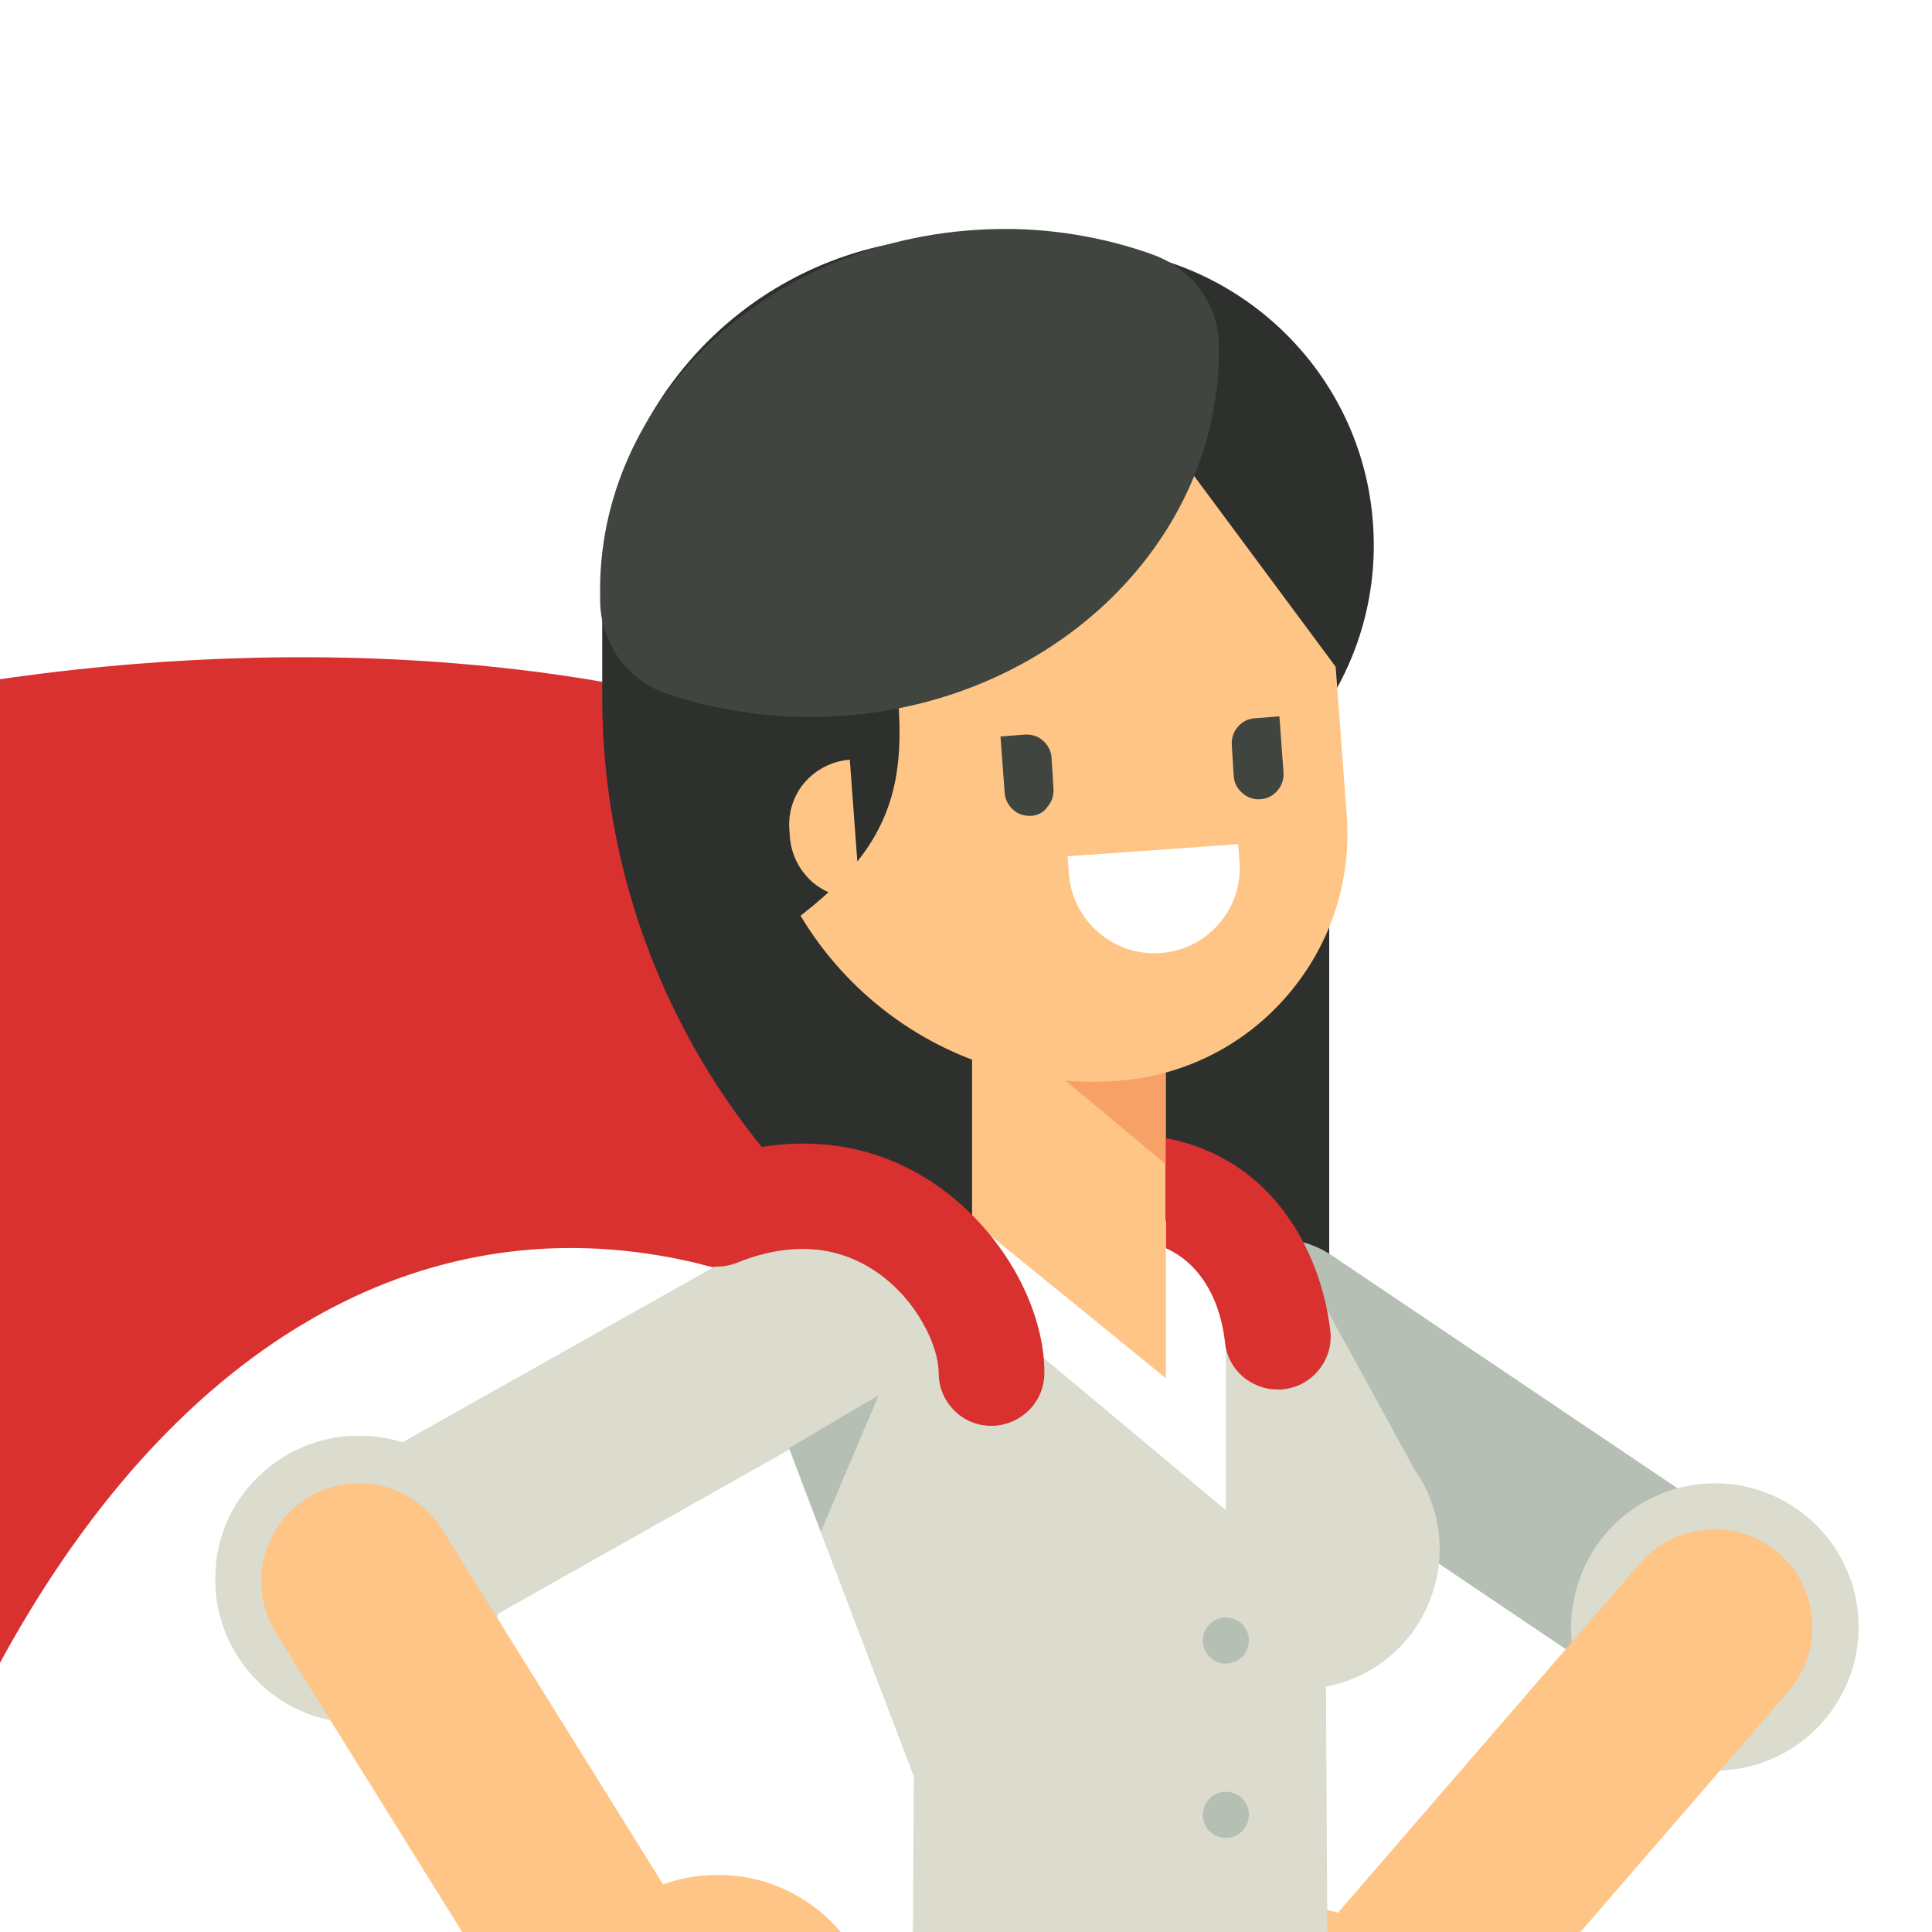 <?xml version="1.0" encoding="utf-8"?>
<!-- Generator: Adobe Illustrator 21.1.0, SVG Export Plug-In . SVG Version: 6.00 Build 0)  -->
<svg version="1.1" id="_x2014_ÎÓÈ_x5F_1" xmlns="http://www.w3.org/2000/svg" xmlns:xlink="http://www.w3.org/1999/xlink"
	 x="0px" y="0px" viewBox="0 0 1400 1400" style="enable-background:new 0 0 1400 1400;" xml:space="preserve">
<style type="text/css">
	.st0{fill:#FFFFFF;}
	.st1{fill:#D93030;}
	.st2{fill:#BFBFBF;}
	.st3{fill:#2D302C;}
	.st4{fill:#414540;}
	.st5{fill:#FFC586;}
	.st6{fill:#B6BFB4;}
	.st7{fill:#DBDBCE;}
	.st8{fill:#F7A167;}
</style>
<rect x="-1445.6" y="-196.2" class="st0" width="3448.6" height="3755.3"/>
<g>
	<path class="st1" d="M636.7,968.7c-146.9-83.9-290.4-83.9-414.5-10.8C97.9,1031-7.4,1177.2-77.8,1385.5
		c-56.9,167.9-185.1,284.5-327.1,315.1s-297.3-25.1-408.3-201.8s-233.1-189.5-327.4-158.3c-94.3,31.3-160.7,106.8-160.7,106.8
		c-31-118.4-31.8-218.6-10.1-299.6c21.9-81,66.5-143,126.5-184.9s134.6-89.6,185.3-147.4c51-57.8,78-125.8,43.3-208.2
		c-34.7-82.5-32.7-184.1,12.1-262.4c44.8-78.3,132.2-132.9,268.8-121.8c-40.1,36.7-33.7,143.7,44.8,225.5s229.9,138.3,479.5,73.8
		c201.1-51.9,465.2-67.9,687.5-5.9s402.9,202.3,437.6,463.2c-124.1,15.3-208.5,12.3-261.9,5.7C659.4,979.3,636.7,968.7,636.7,968.7z
		"/>
	<g>
		<path class="st2" d="M1176,3234H706.4H236.7c-14.5,0-28.1,5.2-38.4,14c-10.3,8.9-17.5,21.2-18.7,35.7c-1.5,16.2,4.2,31,14.3,41.8
			c10.1,10.8,24.4,17.7,40.1,17.7h469.9h469.4c14.5,0,28.1-5.2,38.4-14c10.3-8.9,17.5-21.2,18.7-35.7c1.5-16.2-4.2-31-14.3-41.8
			C1206.3,3240.9,1192,3234,1176,3234z"/>
	</g>
	<g>
		<polygon class="st3" points="752.4,3149.3 706.6,3124.2 660.1,3098.8 673.2,3191.1 685.7,3283.4 712.5,3285.9 739.6,3288.4 
			746,3218.9 		"/>
		<path class="st4" d="M847.7,3278.3l-76.5-58.6l-76.5-58.6c-19.4-14.8-30.8-36.2-33.7-58.6c-3-22.4,2.7-46,17.5-65.2l0,0l0,0
			c14.8-19.4,36.2-30.8,58.6-33.7c22.4-3,46,2.7,65.2,17.5l146.7,112.2l146.7,112.2l0,0l0,0c-29.5,38.6-72.1,61.8-116.9,67.7
			C933.3,3318.9,886.3,3307.8,847.7,3278.3z"/>
		<path class="st5" d="M990.9,3165.3l-94.5-72.4l-94.5-72.4c-5.7-4.4-11.6-7.9-18-10.6c-6.2-2.7-12.6-4.7-19.2-5.9
			c-1.2,0-2.5,0-3.9,0c-1.2,0-2.5,0-3.7,0.2c-7.4,1-14.5,3.4-21.2,7.1c-6.6,3.7-12.6,8.9-17.2,15.3c-4.9,6.4-8.1,13.3-10.1,20.7
			c-2,7.4-2.2,14.8-1.2,22.2c1,7.4,3.4,14.5,7.1,21.2c3.7,6.6,8.9,12.6,15.3,17.2l25.1,19.2l25.1,19.2l25.1,19.2l25.1,19.2
			c12.8,9.8,26.8,16.5,41.4,20.2c14.5,3.7,29.5,4.7,44.3,2.7c14.3-2,28.3-6.4,40.9-13.5C969.5,3187.2,981.1,3177.6,990.9,3165.3z"/>
	</g>
	<g>
		<polygon class="st3" points="408.6,2994 384.4,2947.2 360.8,2900.2 319.2,2983.6 277.4,3066.8 298.3,3084.1 319.2,3101.3 
			363.5,3047.9 		"/>
		<path class="st4" d="M414,3153.7l-30-91.6l-30-91.6c-7.6-23.1-5.2-47.3,4.9-67.4c10.1-20.2,28.1-36.4,51.2-44.1l0,0l0,0
			c23.1-7.6,47.3-5.2,67.4,4.9c20.2,10.1,36.4,28.1,44.1,51.2l57.8,175.3l57.8,175.3l0,0l0,0c-46.3,15.3-94.5,10.3-134.6-10.1
			C462,3235.9,429.5,3200.2,414,3153.7z"/>
		<path class="st5" d="M596.1,3141.7l-37.2-113l-37.2-113c-2.2-6.6-5.2-13-8.9-18.7c-3.7-5.7-7.9-11.1-12.6-15.8
			c-1-0.7-2.2-1.5-3.2-2.2c-1-0.7-2.2-1.5-3.2-2c-6.6-3.4-13.8-5.4-21.4-6.2c-7.4-0.7-15.3,0.2-22.9,2.7
			c-7.6,2.5-14.3,6.4-19.9,11.3c-5.7,4.9-10.3,10.8-13.5,17.5c-3.4,6.6-5.4,13.8-6.2,21.4c-0.7,7.6,0.2,15.3,2.7,22.9l9.8,30l9.8,30
			l9.8,30l9.8,30c4.9,15.3,12.8,28.6,22.9,40.1c9.8,11.3,21.9,20.4,35.2,27.3c12.8,6.4,26.8,10.6,41.6,11.8
			C566.3,3147.6,581.3,3146.1,596.1,3141.7z"/>
	</g>
	<path class="st3" d="M770.6,1833.7l-44.3-0.2l-44.3-0.2c-51.9-0.2-98.7-21.4-132.4-55.6c-33.7-34.2-54.6-81.2-54.4-132.9l0,0l0,0
		c0.2-51.9,21.4-98.7,55.6-132.4c34.2-33.7,81.2-54.6,132.9-54.4l44.3,0.2l44.3,0.2c51.9,0.2,98.7,21.4,132.4,55.6
		s54.6,81.2,54.4,132.9l0,0l0,0c-0.2,51.9-21.4,98.7-55.6,132.4C869.3,1813.2,822.3,1833.9,770.6,1833.7z"/>
	<path class="st3" d="M994.9,379.2c4.4,59.3-15.8,114.7-51.9,156.5c-35.9,41.8-88.1,69.7-147.4,74.1
		c-59.3,4.4-114.7-15.8-156.5-51.9c-41.8-35.9-69.7-88.1-74.1-147.4s15.8-114.7,51.9-156.5c35.9-41.8,88.1-69.7,147.4-74.1
		c59.3-4.4,114.7,15.8,156.5,51.9S990.7,319.9,994.9,379.2z"/>
	<path class="st3" d="M962.9,1023.4h-3.9H955c-143.3,0-273-58.1-366.7-151.9S436.4,648,436.4,504.8v-41.8v-41.8h263.4h263.4v301.3
		v301L962.9,1023.4L962.9,1023.4z"/>
	<g>
		<path class="st6" d="M1238.3,1250.3c-13.5,0-27.3-3.9-39.6-12.1l-312.8-210.7c-32.5-21.9-41.1-66-19.2-98.5
			c21.9-32.5,66-41.1,98.5-19.2l312.8,210.7c32.5,21.9,41.1,66,19.2,98.5C1283.8,1239.3,1261.4,1250.3,1238.3,1250.3z"/>
		<path class="st7" d="M1158.8,1240.5c17,23.1,41.8,37.2,68.2,41.4c26.3,3.9,54.2-2,77.3-19c23.1-17,37.2-41.8,41.4-68.2
			c3.9-26.3-2-54.2-19-77.3c-17-23.1-41.8-37.2-68.2-41.4c-26.3-3.9-54.2,2-77.3,19c-23.1,17-37.2,41.8-41.4,68.2
			C1135.4,1189.5,1141.6,1217.3,1158.8,1240.5z"/>
		<path class="st5" d="M995.8,1535.4c-16.5,0-33-5.7-46.5-17.2c-29.8-25.6-33-70.4-7.4-100.2l246.6-285.3
			c25.6-29.5,70.4-33,100.2-7.4c29.8,25.6,33,70.4,7.4,100.2l-246.6,285.3C1035.5,1527,1015.8,1535.4,995.8,1535.4z"/>
		<path class="st5" d="M1015,1587c24.4-21.2,37.9-50.2,39.9-80.2c2-29.8-7.1-60.6-28.6-84.9c-21.2-24.4-50.2-37.9-80.2-39.9
			c-29.8-2-60.6,7.1-84.9,28.6c-24.4,21.2-37.9,50.2-39.9,80.2c-2,29.8,7.1,60.5,28.6,84.9c21.2,24.4,50.2,37.9,80.2,39.9
			C960.2,1617.6,990.7,1608.2,1015,1587z"/>
	</g>
	<path class="st3" d="M954.7,412.5c5.2,71.4-19,138.3-62.5,188.5c-43.3,50.2-106.1,83.9-177.5,89.1c-71.4,5.2-138.3-19-188.5-62.5
		c-50.2-43.3-83.9-106.1-89.1-177.5c-5.2-71.4,19-138.3,62.5-188.5c43.3-50.2,106.1-83.9,177.5-89.1c71.4-5.2,138.3,19,188.5,62.5
		C915.6,278.3,949.3,340.8,954.7,412.5z"/>
	<path class="st3" d="M811.2,1287L811.2,1287L811.2,1287c-40.9,0-77.8,16.5-104.6,43.3c-26.8,26.8-43.3,63.8-43.3,104.6v110.5v110.3
		H811h147.7v-110.3v-110.3c0-40.9-16.5-78-43.3-104.6C889,1303.5,852.1,1287,811.2,1287z"/>
	<path class="st7" d="M962.6,1535.6h-30.8h-30.8l-11.8-56.9l-11.8-56.9l-19.7,56.9l-19.7,56.9c0,0-44.1,0-88.4-9.8
		c-44.1-9.8-88.4-29.5-88.4-68.7l0.5-84.9l0.5-84.9l-55.9-146.7l-55.9-146.7c-9.4-24.4-5.9-50.5,5.9-70.9
		c12.1-20.4,32.7-35.7,58.8-37.9c1.2,0,2.5-0.2,3.7-0.2s2.5,0,3.7,0h127.3h127.3c22.6,0,43.3,9.1,58.3,24.1
		c15,15,24.1,35.4,24.1,58.3l1.5,284.3L962.6,1535.6z"/>
	<path class="st7" d="M1025.1,1065L1025.1,1065L1025.1,1065l-37.7-68.9l-37.9-68.9l-41.4,63.5l-41.4,63.3l0,0l0,0
		c-10.8,12.1-19,26.6-23.1,42.3s-4.7,32.7-0.7,49.7c6.4,27.3,23.4,49.5,45.5,63c22.2,13.5,49.5,18.7,76.8,12.3
		c27.3-6.4,49.5-23.4,63-45.5c13.5-22.2,18.7-49.5,12.3-76.8c-1.5-6.4-3.7-12.3-6.2-18.2C1031.8,1075.6,1028.6,1070.2,1025.1,1065z"
		/>
	<polygon class="st5" points="844.7,691.6 774.6,691.6 704.4,691.6 704.4,788.1 704.4,884.6 695.8,884.6 687.2,884.6 776.8,965.3 
		866.6,1046.3 866.6,965.3 866.6,884.6 855.5,884.6 844.7,884.6 844.7,788.1 	"/>
	<polygon class="st8" points="844.7,776 804.1,776 763.5,776 804.1,809.7 844.7,843.7 844.7,809.7 	"/>
	<path class="st0" d="M888.3,1094.3V989.9V885.6c-1.7-0.2-3.7-0.5-5.4-0.5c-1.7-0.2-3.7-0.2-5.7-0.2H861h-16.2v56.9v56.9l-70.1-57.1
		l-70.1-56.9h-33.2H638l125,104.9L888.3,1094.3z"/>
	<path class="st1" d="M925.7,1006.9c-9.6,0-18.5-3.7-25.4-9.6c-6.9-6.2-11.6-14.5-12.6-24.4c-1-8.9-3.4-22.2-9.8-35.2
		c-6.4-13-16.7-25.8-33-33.2v-39.9v-39.9c38.6,7.4,66.7,27.8,85.9,53.7c19.2,25.8,29.8,56.9,33.2,85.9c1.2,10.6-2,20.4-8.1,28.1
		s-15,13-25.6,14.3c-0.7,0-1.5,0.2-2.2,0.2C927.2,1006.9,926.4,1006.9,925.7,1006.9z"/>
	<path class="st5" d="M735.2,222L735.2,222L735.2,222c-58.6,4.2-110,32-145.7,73.1c-35.7,41.1-55.6,96-51.2,154.8l3.9,52.7l3.9,52.7
		c4.9,67.9,36.9,127.3,84.7,168.6c47.8,41.4,111.3,64.2,179.2,59.3l0,0l0,0c49.5-3.7,92.8-26.8,122.8-61.8
		c30-34.7,46.8-81,43.1-130.5l-6.4-85.9l-6.4-85.9c-4.2-58.6-32-110-73.1-145.7C848.4,237.7,793.8,217.8,735.2,222z"/>
	<g>
		<path class="st4" d="M747.2,591.2L747.2,591.2L747.2,591.2c-4.9,0.2-9.6-1.2-13-4.4c-3.4-3-5.9-7.4-6.2-12.3l-1.5-20.4l-1.5-20.4
			l8.9-0.7l8.9-0.7c4.9-0.2,9.6,1.2,13,4.4c3.4,3,5.9,7.4,6.2,12.3l0.7,11.3l0.7,11.3c0.2,4.9-1.2,9.6-4.4,13
			C756.6,588.5,752.2,590.9,747.2,591.2z"/>
		<path class="st4" d="M913.4,579.1L913.4,579.1L913.4,579.1c4.9-0.2,9.4-2.7,12.3-6.2c3-3.4,4.7-8.1,4.4-13l-1.5-20.4l-1.5-20.4
			l-8.9,0.7l-8.9,0.7c-4.9,0.2-9.4,2.7-12.3,6.2c-3,3.4-4.7,8.1-4.4,13l0.7,11.3l0.7,11.3c0.2,4.9,2.7,9.4,6.2,12.3
			C903.8,577.9,908.5,579.6,913.4,579.1z"/>
		<path class="st0" d="M841,690.6L841,690.6L841,690.6c-17,1.2-33-4.4-45-15c-12.1-10.3-20.2-25.4-21.4-42.3l-0.5-6.4l-0.5-6.4
			l61.8-4.4l61.8-4.4l0.5,6.4l0.5,6.4c1.2,17-4.4,33-15,45C873,681.3,858.2,689.4,841,690.6z"/>
	</g>
	<path class="st3" d="M801.4,212.4l23.9,55.4l23.9,55.4l60.1,81l60.1,81c0,0,1.5-13.8,2.7-30c1.5-16.2,2.7-34.7,2.7-44.1
		c0-48.5-21.2-91.8-53.7-126.3C888.8,250.5,845.5,224.9,801.4,212.4z"/>
	<path class="st3" d="M530.6,460.2l3.2,45.3l3.2,45.3c1.5,21.2,5.2,41.4,11.8,60.3c6.6,19,16.7,36.7,31,52.7
		c29.8-23.1,48.7-44.6,59.8-69.2c11.1-24.4,14-51.9,11.3-86.9c-0.7-9.4-22.6-19.9-48.5-28.8C576.4,470.1,546.9,462.9,530.6,460.2z"
		/>
	<path class="st5" d="M623.2,650.5L623.2,650.5L623.2,650.5l-3.7-50l-3.7-50l0,0l0,0c-13,1-24.4,7.1-32.5,16.2
		c-7.9,9.1-12.3,21.4-11.3,34.5l0.2,2.7l0.2,2.7c1,13,7.1,24.4,16.2,32.5C597.8,647,610.1,651.5,623.2,650.5z"/>
	<path class="st3" d="M788.1,3102.5c-35.2,0-65.7-26.1-70.4-62L538.3,1644.9c-4.9-38.9,22.4-74.6,61.3-79.5
		c38.9-4.9,74.6,22.4,79.5,61.3l179.4,1395.6c4.9,38.9-22.4,74.6-61.3,79.5C794.3,3102.5,791.3,3102.5,788.1,3102.5z"/>
	<path class="st3" d="M492.7,2981.9c-15.3,0-30.5-4.9-43.6-15c-31-24.1-36.7-68.7-12.6-99.7l381-491V1653
		c0-39.1,31.8-70.9,70.9-70.9c39.1,0,70.9,31.8,70.9,70.9v747.8c0,15.8-5.2,31-15,43.6l-395.8,510.5
		C534.6,2972.8,513.7,2981.9,492.7,2981.9z"/>
	<g>
		<path class="st7" d="M260.1,1215.4c-24.9,0-49-13-62-36.2c-19.2-34.2-7.1-77.5,27.1-96.7l337.7-190c34.2-19.2,77.5-7.1,96.7,27.1
			s7.1,77.5-27.1,96.7l-337.7,190.3C283.5,1212.4,271.9,1215.4,260.1,1215.4z"/>
		<path class="st7" d="M364,1146c0.5-28.8-10.8-54.9-29.3-74.1s-44.3-31.3-73.1-31.5c-28.8-0.5-54.9,10.8-74.1,29.3
			c-19.2,18.5-31.3,44.3-31.5,73.1c-0.5,28.8,10.8,54.9,29.3,74.1s44.3,31.3,73.1,31.5c28.8,0.5,54.9-10.8,74.1-29.3
			C351.7,1200.6,363.5,1174.8,364,1146z"/>
		<path class="st5" d="M473.5,1559.2c-23.6,0-47-11.8-60.3-33.5l-213.2-342.4c-20.7-33.2-10.6-77,22.6-97.7s77-10.6,97.7,22.6
			l213.2,342.4c20.7,33.2,10.6,77-22.6,97.7C499.4,1555.8,486.3,1559.2,473.5,1559.2z"/>
		<path class="st5" d="M636.7,1483.4c2.2-32.2-9.1-62.3-28.8-84.9c-19.7-22.6-48-37.7-80.2-39.6c-32.2-2.2-62.3,9.1-84.9,28.8
			c-22.6,19.7-37.7,48-39.6,80.2c-2.2,32.2,9.1,62.3,28.8,84.9c19.7,22.6,48,37.7,80.2,39.6c32.2,2.2,62.3-9.1,84.9-28.8
			C619.5,1544,634.3,1515.7,636.7,1483.4z"/>
	</g>
	<path class="st6" d="M905,1188.8c0-4.7-2-8.9-4.9-11.8c-3-3-7.1-4.9-11.8-4.9c-4.7,0-8.9,2-11.8,4.9c-3,3-4.9,7.1-4.9,11.8
		s2,8.9,4.9,11.8c3,3,7.1,4.9,11.8,4.9c4.7,0,8.9-2,11.8-4.9C903,1197.7,905,1193.5,905,1188.8z"/>
	<path class="st6" d="M905,1315.1c0-4.7-2-8.9-4.9-11.8c-3-3-7.1-4.9-11.8-4.9c-4.7,0-8.9,2-11.8,4.9c-3,3-4.9,7.1-4.9,11.8
		c0,4.7,2,8.9,4.9,11.8c3,3,7.1,4.9,11.8,4.9c4.7,0,8.9-2,11.8-4.9C903,1323.9,905,1319.7,905,1315.1z"/>
	<polygon class="st6" points="572,1049.2 604.5,1030 636.7,1011.1 615.8,1060.3 594.9,1109.8 583.3,1079.5 	"/>
	<path class="st4" d="M593.7,519.5c81.5-1.7,154.6-32.7,207-81.7s83.9-115.7,82.5-188.5V249v-0.2c-0.2-14.5-5.4-28.3-13.8-39.4
		c-8.4-11.3-20.2-19.9-34-24.9c-17.7-6.4-35.9-11.1-55.1-14.3s-38.9-4.7-59.1-4.2l0,0l0,0c-80.5,1.7-152.9,32.5-204.8,80.7
		c-51.7,48.2-83.2,114.2-81.5,186.3v1.5v1.5c0.2,15,5.2,29,13.5,40.9c8.4,11.6,20.2,20.7,34.2,25.6c17.2,5.9,35.2,10.3,53.7,13
		C555,518.6,574,520,593.7,519.5z"/>
	<path class="st1" d="M718.4,1033.2c-10.6,0-20.2-4.2-27.1-11.3c-6.9-6.9-11.1-16.5-11.1-27.1c0-8.9-3.4-21.9-11.1-35.4
		c-7.4-13.5-19-27.6-34.7-38.2c-14.3-9.6-30-15-46.8-16c-16.7-1-34.7,2.2-53.4,9.8c-9.8,3.9-20.2,3.7-29.3-0.2
		c-9.1-3.7-16.5-11.1-20.4-20.9c-3.9-9.8-3.7-20.2,0.2-29.3c3.7-9.1,11.1-16.5,20.9-20.4c30.5-12.3,61-17.2,90.1-15
		c29,2.2,56.6,11.8,81.5,28.6c23.4,15.8,43.3,37.7,57.4,61.8c14,24.1,22.2,50.5,22.2,75.1c0,10.6-4.2,20.2-11.1,27.1
		C738.4,1029,728.8,1033.2,718.4,1033.2z"/>
</g>
</svg>
